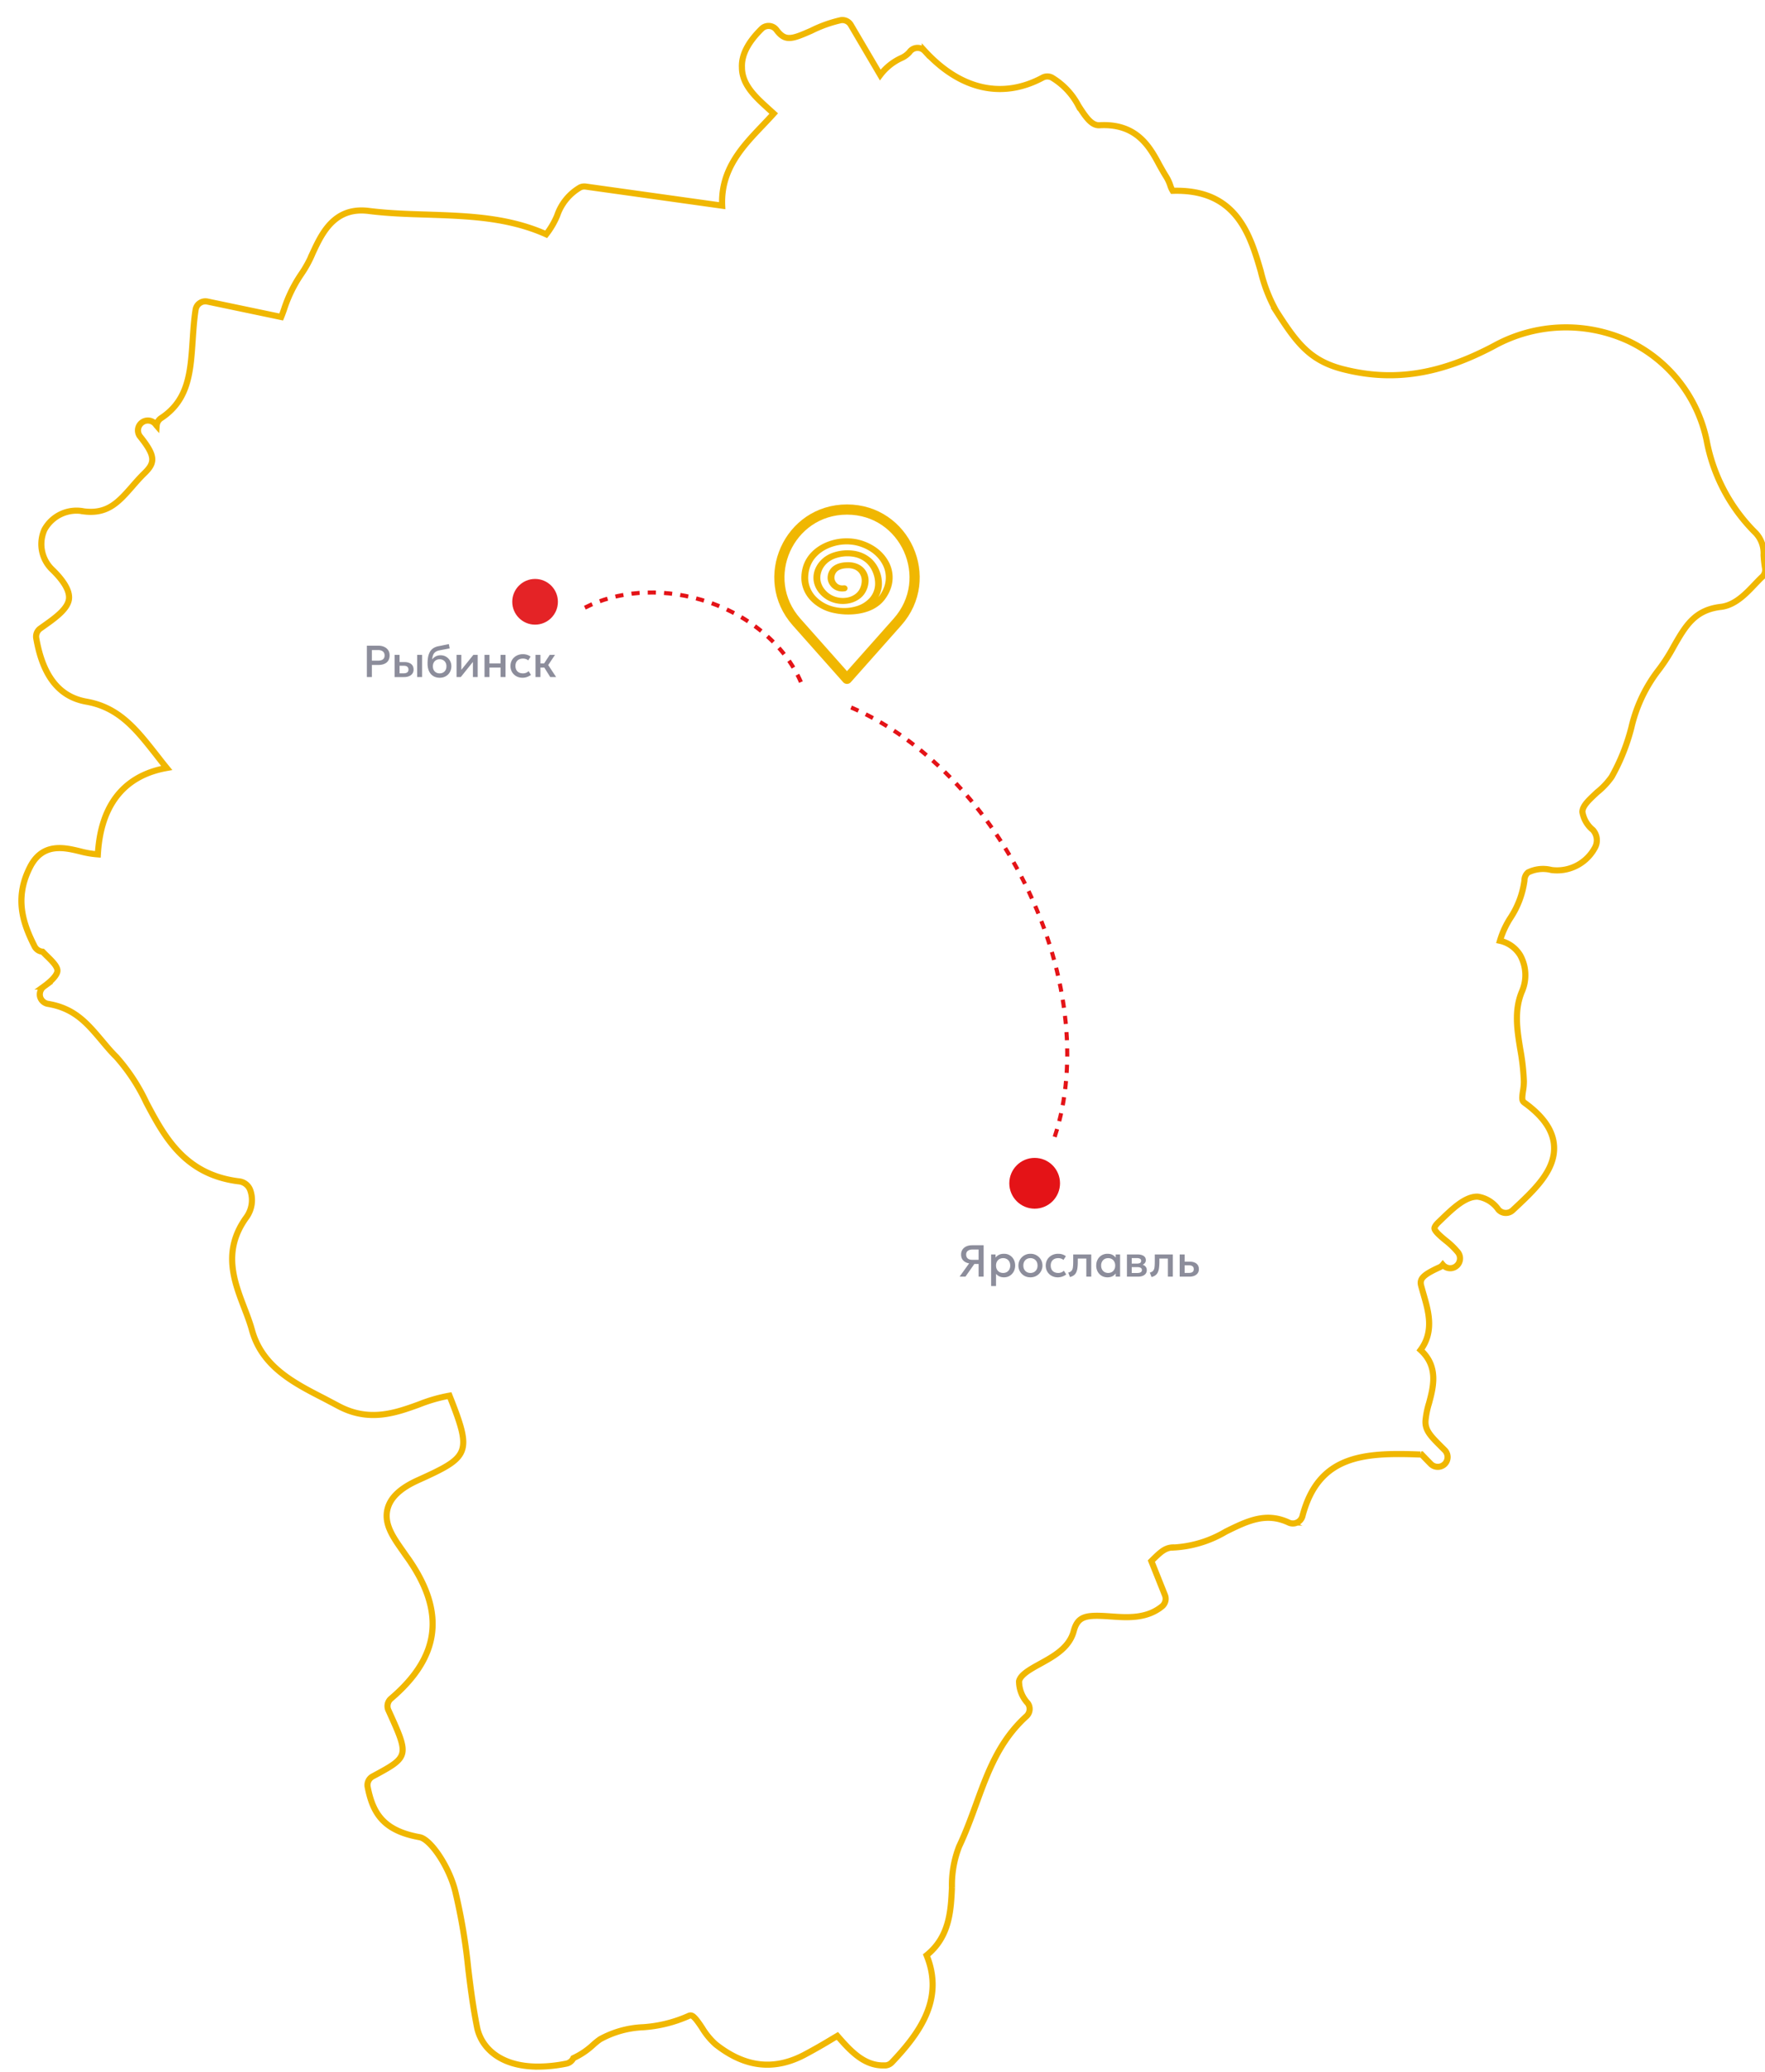 <svg width="433" height="508" fill="none" xmlns="http://www.w3.org/2000/svg"><g clip-path="url(#clip0_952_2273)"><path d="M433.014 139.297a28.538 28.538 0 01-.362-3.234 7.237 7.237 0 00-1.907-5.357 42.996 42.996 0 01-12.066-22.73 34.747 34.747 0 00-19.305-24.42 36.636 36.636 0 00-32.819 1.231c-13.369 7.095-24.808 8.856-37.091 5.72-8.205-2.1-11.414-6.54-16.361-14.238a37.705 37.705 0 01-3.813-9.796c-2.631-8.977-5.961-20.173-21.598-19.69a5.893 5.893 0 01-.579-1.279 10.06 10.06 0 00-1.062-2.268c-.579-.917-1.11-1.882-1.665-2.872-2.413-4.536-5.671-10.206-14.769-9.652-1.786 0-3.113-1.737-5.068-4.825a17.468 17.468 0 00-6.515-6.878 2.414 2.414 0 00-2.196 0c-9.894 5.333-20.174 3.04-28.958-6.49a2.423 2.423 0 00-1.955-.773 2.414 2.414 0 00-1.81 1.038 5.789 5.789 0 01-2.099 1.496 13.58 13.58 0 00-5.068 4.102l-7.24-12.306a2.411 2.411 0 00-2.413-1.134 31.924 31.924 0 00-7.239 2.582c-4.827 2.123-6.419 2.702-8.567-.193a2.414 2.414 0 00-3.644-.266c-3.354 3.306-4.971 6.419-4.826 9.483 0 4.32 3.499 7.384 6.491 10.11l1.303 1.183c-.869.965-1.786 1.93-2.727 2.92-4.826 5.067-10.328 10.738-9.918 19.666l-33.471-4.682c-.459-.067-.929 0-1.351.194a12.69 12.69 0 00-5.671 6.949 20.09 20.09 0 01-2.679 4.56c-9.363-4.198-19.305-4.488-28.958-4.826-4.826-.145-9.653-.29-14.479-.893-8.543-1.134-11.607 5.502-13.852 10.328a28.018 28.018 0 01-2.678 4.97 33.778 33.778 0 00-4.368 8.88 30.678 30.678 0 01-.676 1.81L50.886 73.93a2.411 2.411 0 00-1.882.386 2.413 2.413 0 00-1.014 1.593c-.386 2.412-.555 5.043-.724 7.528-.53 7.866-.989 14.671-7.794 19.111a2.418 2.418 0 00-1.038 1.81 4.151 4.151 0 01-.265-.338 2.415 2.415 0 00-2.563-.822 2.426 2.426 0 00-.84.436 2.408 2.408 0 00-.821 2.563 2.4 2.4 0 00.435.839c3.885 4.826 3.668 6.443 1.038 9-1.038 1.014-2.003 2.1-2.92 3.162-3.403 3.884-6.081 6.925-11.945 6.177a8.973 8.973 0 00-9.653 4.488 8.66 8.66 0 002.027 9.893c2.8 2.751 4.15 5.091 4.006 6.973-.193 2.413-3.161 4.609-6.033 6.636l-1.014.724a2.416 2.416 0 00-.989 2.413c1.617 9.266 5.623 14.333 12.259 15.516 8.036 1.399 12.259 6.78 17.158 13.005a150.004 150.004 0 002.582 3.258c-14.48 2.582-16.506 14.792-16.893 21.186a23.602 23.602 0 01-4.367-.748c-3.79-.917-8.953-2.148-12.066 3.475-4.296 8.011-1.786 14.478.917 19.835a2.417 2.417 0 001.954 1.302l.893.893c1.4 1.351 2.824 2.751 2.751 3.813 0 .458-.434 1.737-3.33 3.836a2.421 2.421 0 00-.941 2.413 2.416 2.416 0 001.955 1.834c6.563 1.086 9.652 4.826 13.152 8.952 1.134 1.352 2.292 2.751 3.62 4.054a46.426 46.426 0 017.36 11.197c4.391 8.276 9.363 17.663 22.66 19.303a3.328 3.328 0 012.798 2.076 7.237 7.237 0 01-.989 6.852c-5.816 8.108-2.968 15.492-.482 22.007.724 1.882 1.4 3.643 1.882 5.381 2.413 9.048 10.183 13.054 17.688 16.89l3.475 1.834c7.602 4.102 14.142 1.738 19.933-.362a38.383 38.383 0 017.409-2.123c5.622 14.188 4.971 14.985-7.795 20.752-4.247 1.93-6.66 4.198-7.384 6.925-1.038 3.837 1.496 7.239 3.957 10.738.386.579.797 1.134 1.207 1.713 9.049 13.078 7.674 23.912-4.344 34.144a2.411 2.411 0 00-.627 2.847c5.164 11.365 5.164 11.365-3.885 16.239a2.417 2.417 0 00-1.207 2.582c1.255 6.419 3.837 10.714 12.742 12.306 2.727.507 7.239 7.239 8.735 13.224a141.614 141.614 0 013.186 18.893c.579 4.826 1.206 9.652 2.172 14.478.965 4.826 5.453 9.652 14.937 9.652a35.284 35.284 0 007.047-.748 2.418 2.418 0 001.641-1.327 18.56 18.56 0 004.826-3.234 16.34 16.34 0 011.738-1.399 23.89 23.89 0 0110.497-2.944 32.783 32.783 0 0011.076-2.703c.845-.41 1.279-.434 3.475 2.896a17.543 17.543 0 003.282 3.981c7.24 5.743 14.479 6.54 22.105 2.413a136.475 136.475 0 006.54-3.74l1.23-.724c3.162 3.62 6.444 7.239 11.222 7.239h.555a2.414 2.414 0 001.593-.748c7.022-7.384 12.838-15.66 8.518-26.253 5.647-4.536 5.961-10.931 6.226-16.601a25.962 25.962 0 011.762-10.086c1.592-3.355 2.871-6.829 4.102-10.207 2.92-8.036 5.695-15.636 12.404-21.717a2.414 2.414 0 00.338-3.185 7.89 7.89 0 01-2.148-5.406c.362-1.592 2.679-2.895 5.14-4.246 3.354-1.858 7.24-3.958 8.301-8.132 1.038-3.74 3.186-3.909 9.05-3.499 4.102.29 8.76.603 12.524-2.413a2.412 2.412 0 00.772-2.823l-3.33-8.325.483-.483c1.93-1.882 3.089-2.967 5.261-2.871a28.012 28.012 0 0012.524-3.885c5.285-2.606 9.846-4.826 15.42-2.22a2.409 2.409 0 002.051 0c.323-.147.61-.365.839-.636.23-.271.397-.589.489-.932 3.909-14.937 14.937-15.66 28.958-15.105a.614.614 0 00.289 0l1.159 1.206 1.062 1.086c.226.231.496.414.795.538.298.125.619.188.942.186a2.41 2.41 0 001.689-.676c.226-.224.406-.491.529-.785a2.424 2.424 0 000-1.856 2.422 2.422 0 00-.529-.785l-1.11-1.11c-2.413-2.413-3.716-3.813-3.595-6.081.137-1.466.429-2.914.868-4.319 1.038-3.861 2.414-8.952-2.075-13.03 3.354-4.513 1.955-9.387.796-13.416-.241-.845-.482-1.689-.675-2.413-.411-1.665.603-2.655 4.512-4.44a2.13 2.13 0 00.821-.628 2.418 2.418 0 001.81.845 2.41 2.41 0 002.389-2.072 2.421 2.421 0 00-.459-1.789 18.571 18.571 0 00-3.04-2.944c-1.086-.892-2.727-2.268-2.751-2.992 0-.241.241-.748.965-1.448l.676-.651c2.799-2.703 5.936-5.743 8.977-5.647a7.532 7.532 0 015.067 3.162 2.41 2.41 0 001.689.82 2.428 2.428 0 001.786-.627c5.164-4.826 10.498-9.652 10.184-15.733-.193-3.716-2.534-7.239-7.24-10.641-.627-.459-.675-.893-.386-2.872.145-.796.217-1.604.217-2.413a54.196 54.196 0 00-.868-7.769c-.797-4.826-1.545-9.652.41-14.261a10.047 10.047 0 00-.41-8.808 7.757 7.757 0 00-4.996-3.595 21.324 21.324 0 012.534-5.55 21.883 21.883 0 003.475-9.217 2.581 2.581 0 01.869-1.979 8.276 8.276 0 015.767-.603 10.553 10.553 0 0010.546-5.285 3.791 3.791 0 00-.386-4.536 7.235 7.235 0 01-2.582-4.416c0-1.568 1.858-3.161 3.62-4.826a18.233 18.233 0 003.571-3.788 49.885 49.885 0 004.826-12.065 36.453 36.453 0 016.323-13.658 43.842 43.842 0 004.102-6.297c2.872-4.995 5.116-8.928 11.608-9.652 3.451-.435 6.129-3.282 8.277-5.55.724-.748 1.376-1.448 1.882-1.882a2.42 2.42 0 00.604-2.051z" stroke="#F0B701" stroke-width="1.5" stroke-miterlimit="10"/><ellipse cx="131.269" cy="147.544" rx="5.599" ry="5.603" fill="#E42326"/><ellipse cx="253.828" cy="290.108" rx="6.221" ry="6.225" fill="#E41317"/><path d="M195.415 152.498l12.375 13.93 12.376-13.93c9.491-10.684 1.911-27.573-12.376-27.573-14.286 0-21.866 16.889-12.375 27.573z" stroke="#F0B701" stroke-width="2.5" stroke-linecap="round" stroke-linejoin="round"/><path fill-rule="evenodd" clip-rule="evenodd" d="M206.965 143.509a.9.9 0 01.618.131.765.765 0 01.34.491.708.708 0 01-.161.556.812.812 0 01-.545.285 4.59 4.59 0 01-.586.04 3.69 3.69 0 01-1.371-.249 3.44 3.44 0 01-1.149-.73 3.507 3.507 0 01-1.035-1.892 3.533 3.533 0 01.92-2.921c.747-.78 2.006-1.383 4.082-1.385a5.935 5.935 0 012.128.371c.896.337 1.651.93 2.151 1.691a4.47 4.47 0 01.729 2.491 5.79 5.79 0 01-.639 2.558c0 .013-.013.025-.021.038a5.104 5.104 0 01-1.34 1.657 6.595 6.595 0 01-3.322 1.372 7.799 7.799 0 01-3.754-.44 7.25 7.25 0 01-2.452-1.549c-.062-.058-.054-.047-.078-.072-1.452-1.436-2.041-3.14-1.898-4.787.144-1.648 1.015-3.224 2.486-4.419l.123-.101a7.902 7.902 0 012.464-1.235 10.93 10.93 0 014.73-.392c1.757.226 3.378.997 4.592 2.184a7.731 7.731 0 011.724 2.622 8.382 8.382 0 01.654 3.614 6.667 6.667 0 01-.878 2.975c.078-.094.16-.192.23-.293l.018-.027a8.429 8.429 0 001.242-2.38 6.753 6.753 0 00-.305-5.019c-.766-1.594-2.048-2.933-3.674-3.834a11.042 11.042 0 00-3.186-1.193 11.148 11.148 0 00-6.685.784c-2.054.935-3.744 2.525-4.453 4.71a8.194 8.194 0 00-.383 2.042c-.129 1.848.54 3.669 1.864 5.068 1.271 1.317 2.969 2.226 4.844 2.595.517.106 1.042.17 1.57.193a10.432 10.432 0 003.578-.439 7.009 7.009 0 003.217-2.007 5.325 5.325 0 001.328-3.253 7.057 7.057 0 00-.564-3.047 6.313 6.313 0 00-1.395-2.136c-.955-.931-2.228-1.534-3.608-1.711a9.004 9.004 0 00-3.896.329 6.131 6.131 0 00-1.917.946c-.108.087-.065.05-.103.079-1.11.877-1.806 2.114-1.943 3.452-.11 1.266.348 2.58 1.478 3.697l.067.068.025.022a5.571 5.571 0 001.847 1.162 5.94 5.94 0 002.851.338 4.79 4.79 0 002.426-.992c.404-.326.73-.725.959-1.172l.017-.036a4.438 4.438 0 00.479-1.968 3.138 3.138 0 00-.498-1.758 2.83 2.83 0 00-1.369-1.079 4.073 4.073 0 00-1.458-.249c-1.487 0-2.335.378-2.802.866a2.158 2.158 0 00-.573 1.507c.001.079.009.159.024.237.075.418.284.805.602 1.112.166.161.367.288.589.374.223.086.462.129.703.126.114.002.229-.004.342-.018zm-1.872 6.875c-.16-.026-.319-.054-.468-.085-2.232-.44-4.252-1.524-5.765-3.092-1.592-1.677-2.401-3.862-2.25-6.082a9.56 9.56 0 01.441-2.38c.848-2.608 2.859-4.505 5.301-5.617a13.05 13.05 0 017.827-.912 12.832 12.832 0 013.718 1.391c1.91 1.062 3.416 2.639 4.313 4.515a8.06 8.06 0 01.371 5.984 9.87 9.87 0 01-1.472 2.805 7.842 7.842 0 01-1.388 1.446c-.51.41-1.069.765-1.667 1.058-2.947 1.456-6.589 1.399-8.843.996a1.24 1.24 0 01-.124-.027h.006z" fill="#F0B701"/><path d="M196.485 167.223c-3.877-8.969-12.806-16.758-24.536-20.194-10.33-3.026-20.649-2.038-28.496 1.971m115.288 129.721c5.913-17.745 3.416-41.681-8.374-64.184-10.382-19.816-25.777-34.332-41.561-41.085" stroke="#E41317" stroke-dasharray="2 2"/><path d="M90.001 166v-7.7h2.788c.547 0 1.029.095 1.447.286.422.187.752.458.99.814.238.352.358.775.358 1.27 0 .51-.11.941-.33 1.293-.22.348-.541.614-.963.797-.418.18-.928.27-1.529.27h-1.529V166h-1.232zm1.232-4.026h1.545c.5 0 .886-.105 1.161-.314.275-.212.413-.533.413-.962 0-.425-.142-.752-.424-.979-.282-.227-.662-.341-1.138-.341h-1.557v2.596zm5.58 4.026v-5.445h1.21v4.526h.985c.396 0 .695-.077.896-.231.202-.154.303-.383.303-.687 0-.301-.094-.532-.28-.693-.188-.161-.463-.242-.826-.242h-1.243v-.908h1.337c.704 0 1.257.158 1.661.473.403.316.605.772.605 1.37 0 .385-.097.715-.292.99-.194.271-.467.48-.819.627-.349.147-.757.22-1.227.22h-2.31zm5.522 0v-5.445h1.21V166h-1.21zm5.551.165c-.458 0-.872-.079-1.243-.237a2.59 2.59 0 01-.946-.682c-.26-.3-.46-.665-.599-1.094a4.913 4.913 0 01-.204-1.474c0-.605.046-1.148.138-1.628a4.12 4.12 0 01.445-1.249 2.67 2.67 0 01.809-.869c.337-.227.746-.39 1.226-.489l2.607-.528.198 1.05-2.535.49c-.426.088-.759.229-1.001.423-.242.195-.42.442-.534.743a4.033 4.033 0 00-.225 1.061c.231-.311.519-.561.863-.748.345-.187.746-.28 1.205-.28.517 0 .973.123 1.369.368.4.242.712.567.935.974.224.407.336.858.336 1.353 0 .385-.068.748-.204 1.089a2.653 2.653 0 01-.577.902 2.752 2.752 0 01-.902.605c-.349.147-.735.22-1.161.22zm-.027-1.073c.319 0 .603-.069.852-.209.253-.143.451-.342.594-.599.143-.26.215-.568.215-.924 0-.356-.072-.662-.215-.919a1.483 1.483 0 00-.594-.599 1.68 1.68 0 00-.852-.215c-.319 0-.605.072-.858.215a1.49 1.49 0 00-.589.599c-.143.257-.214.563-.214.919 0 .356.071.664.214.924.143.257.339.456.589.599.253.14.539.209.858.209zm4.144.908v-5.445h1.171v3.674l2.954-3.674h1.056V166h-1.166v-3.718L113.037 166h-1.034zm6.864 0v-5.445h1.21v2.101h2.728v-2.101h1.21V166h-1.21v-2.343h-2.728V166h-1.21zm9.329.165c-.572 0-1.082-.125-1.529-.374a2.82 2.82 0 01-1.056-1.029 2.904 2.904 0 01-.38-1.485c0-.418.076-.801.226-1.149.15-.352.363-.658.638-.919.275-.26.598-.462.968-.605a3.374 3.374 0 011.215-.214c.367 0 .706.049 1.018.148.315.096.605.244.869.446l-.583.924a1.67 1.67 0 00-.583-.336 2.15 2.15 0 00-.693-.11c-.381 0-.71.072-.985.215-.275.143-.489.35-.643.621-.15.268-.226.593-.226.974 0 .568.165 1.014.495 1.336.334.323.787.484 1.359.484.271 0 .528-.049.77-.148a1.84 1.84 0 00.605-.402l.577.919c-.289.22-.612.392-.968.517-.355.125-.72.187-1.094.187zm6.794-.165l-1.804-2.893 1.677-2.552h1.293l-1.667 2.497 1.947 2.948h-1.446zm-3.619 0v-5.445h1.21v2.101h1.639v1.001h-1.639V166h-1.21zm104.036 147l2.349-3.256c-.624-.11-1.11-.35-1.458-.721-.345-.37-.517-.854-.517-1.452 0-.462.112-.861.336-1.199.223-.341.539-.605.946-.792.407-.187.889-.28 1.446-.28h2.8v7.7h-1.232v-3.107h-1.045L236.848 313h-1.441zm3.113-4.131h1.557v-2.524h-1.48c-.491 0-.876.106-1.155.319-.279.209-.418.513-.418.913 0 .407.125.724.374.951.249.228.623.341 1.122.341zm4.626 6.441v-7.755h1.089v.764c.217-.275.493-.498.831-.671.337-.172.753-.258 1.248-.258.532 0 1.003.126 1.414.379a2.6 2.6 0 01.968 1.029c.231.433.346.926.346 1.479 0 .4-.066.776-.198 1.128a2.79 2.79 0 01-.566.918 2.6 2.6 0 01-.869.622c-.334.147-.704.22-1.111.22-.426 0-.8-.077-1.122-.231a2.511 2.511 0 01-.825-.622v2.998h-1.205zm2.948-3.218c.338 0 .636-.073.897-.22.264-.15.469-.361.616-.632.15-.271.225-.592.225-.963 0-.37-.075-.691-.225-.962a1.573 1.573 0 00-.622-.633 1.789 1.789 0 00-.891-.22c-.337 0-.638.074-.902.22-.26.147-.465.358-.616.633-.15.271-.225.592-.225.962 0 .371.075.692.225.963.151.271.356.482.616.632.264.147.565.22.902.22zm6.698 1.073c-.569 0-1.076-.13-1.524-.391a2.85 2.85 0 01-1.424-2.497 2.845 2.845 0 01.83-2.024 2.967 2.967 0 012.123-.863c.569 0 1.075.132 1.518.396.448.26.798.61 1.051 1.05.253.437.379.917.379 1.441 0 .385-.073.752-.22 1.1a2.823 2.823 0 01-.61.924 2.905 2.905 0 01-.935.633 2.99 2.99 0 01-1.188.231zm0-1.073c.337 0 .636-.073.896-.22.264-.15.471-.361.622-.632.15-.271.225-.592.225-.963 0-.37-.075-.691-.225-.962a1.573 1.573 0 00-.622-.633 1.8 1.8 0 00-.896-.22c-.338 0-.638.074-.902.22a1.572 1.572 0 00-.616.633 1.99 1.99 0 00-.22.962c0 .371.075.692.225.963.151.271.356.482.616.632.264.147.563.22.897.22zm6.719 1.073a3.092 3.092 0 01-1.529-.374 2.82 2.82 0 01-1.056-1.029 2.904 2.904 0 01-.379-1.485c0-.418.075-.801.225-1.149.151-.352.363-.658.638-.919.275-.26.598-.462.968-.605a3.38 3.38 0 011.216-.214c.367 0 .706.049 1.017.148.316.096.605.244.869.446l-.583.924a1.661 1.661 0 00-.583-.336 2.15 2.15 0 00-.693-.11c-.381 0-.709.072-.984.215-.275.143-.49.35-.644.621-.15.268-.225.593-.225.974 0 .568.165 1.014.495 1.336.334.323.786.484 1.358.484.272 0 .528-.049.77-.148a1.84 1.84 0 00.605-.402l.578.919c-.29.22-.612.392-.968.517a3.282 3.282 0 01-1.095.187zm2.977-.071l-.423-1.09c.374-.095.647-.245.819-.451.176-.205.286-.491.33-.858.048-.366.072-.839.072-1.419v-1.721h4.427V313h-1.21v-4.444h-2.09v.72c0 .583-.027 1.091-.082 1.524a3.731 3.731 0 01-.286 1.105c-.14.305-.336.554-.589.748-.249.191-.572.338-.968.441zm9.217.071c-.543 0-1.023-.125-1.441-.374a2.712 2.712 0 01-.979-1.029 3.08 3.08 0 01-.352-1.485c0-.414.067-.797.203-1.149s.326-.658.572-.919c.246-.26.539-.462.88-.605a2.858 2.858 0 011.117-.214c.535 0 .982.114 1.342.341.363.227.639.521.83.88l-.17.258v-1.314h1.078V313h-1.078v-1.315l.17.259a2.301 2.301 0 01-.83.88c-.36.227-.807.341-1.342.341zm.159-1.073c.33 0 .625-.073.886-.22.26-.15.463-.361.61-.632.15-.271.226-.592.226-.963 0-.37-.076-.691-.226-.962a1.545 1.545 0 00-.61-.633 1.783 1.783 0 00-.886-.22c-.334 0-.631.074-.891.22-.257.147-.46.358-.61.633a1.947 1.947 0 00-.226.962c0 .371.075.692.226.963.15.271.353.482.61.632.26.147.557.22.891.22zm4.604.908v-5.445h2.596c.616 0 1.11.117 1.48.352.37.235.555.587.555 1.056 0 .22-.053.416-.159.588-.106.169-.253.31-.44.424a2.048 2.048 0 01-.655.248l-.022-.27c.481.066.853.225 1.117.478s.396.574.396.963c0 .33-.086.616-.259.858-.172.238-.419.423-.742.555-.323.129-.71.193-1.161.193h-2.706zm1.172-.897h1.369c.363 0 .642-.06.836-.181a.597.597 0 00.297-.545.581.581 0 00-.291-.533c-.194-.121-.475-.182-.842-.182h-1.529v-.863h1.403c.341 0 .605-.051.792-.154.187-.106.28-.279.28-.517s-.093-.411-.28-.517c-.187-.11-.451-.165-.792-.165h-1.243v3.657zm4.861.991l-.424-1.09c.374-.095.648-.245.82-.451.176-.205.286-.491.33-.858.048-.366.071-.839.071-1.419v-1.721h4.428V313h-1.21v-4.444h-2.09v.72c0 .583-.028 1.091-.083 1.524a3.671 3.671 0 01-.286 1.105 1.936 1.936 0 01-.588.748c-.249.191-.572.338-.968.441zm6.912-.094v-5.445h1.21v4.526h1.039c.396 0 .695-.077.897-.231.201-.154.302-.383.302-.687 0-.301-.093-.532-.28-.693-.187-.161-.462-.242-.825-.242h-1.298v-.908h1.391c.704 0 1.258.158 1.661.473.404.316.605.772.605 1.37 0 .385-.097.715-.291.99-.195.271-.468.48-.82.627-.348.147-.757.22-1.226.22h-2.365z" fill="#8C8D9B"/></g><defs><clipPath id="clip0_952_2273"><path fill="#fff" d="M0 0h433v508H0z"/></clipPath></defs></svg>